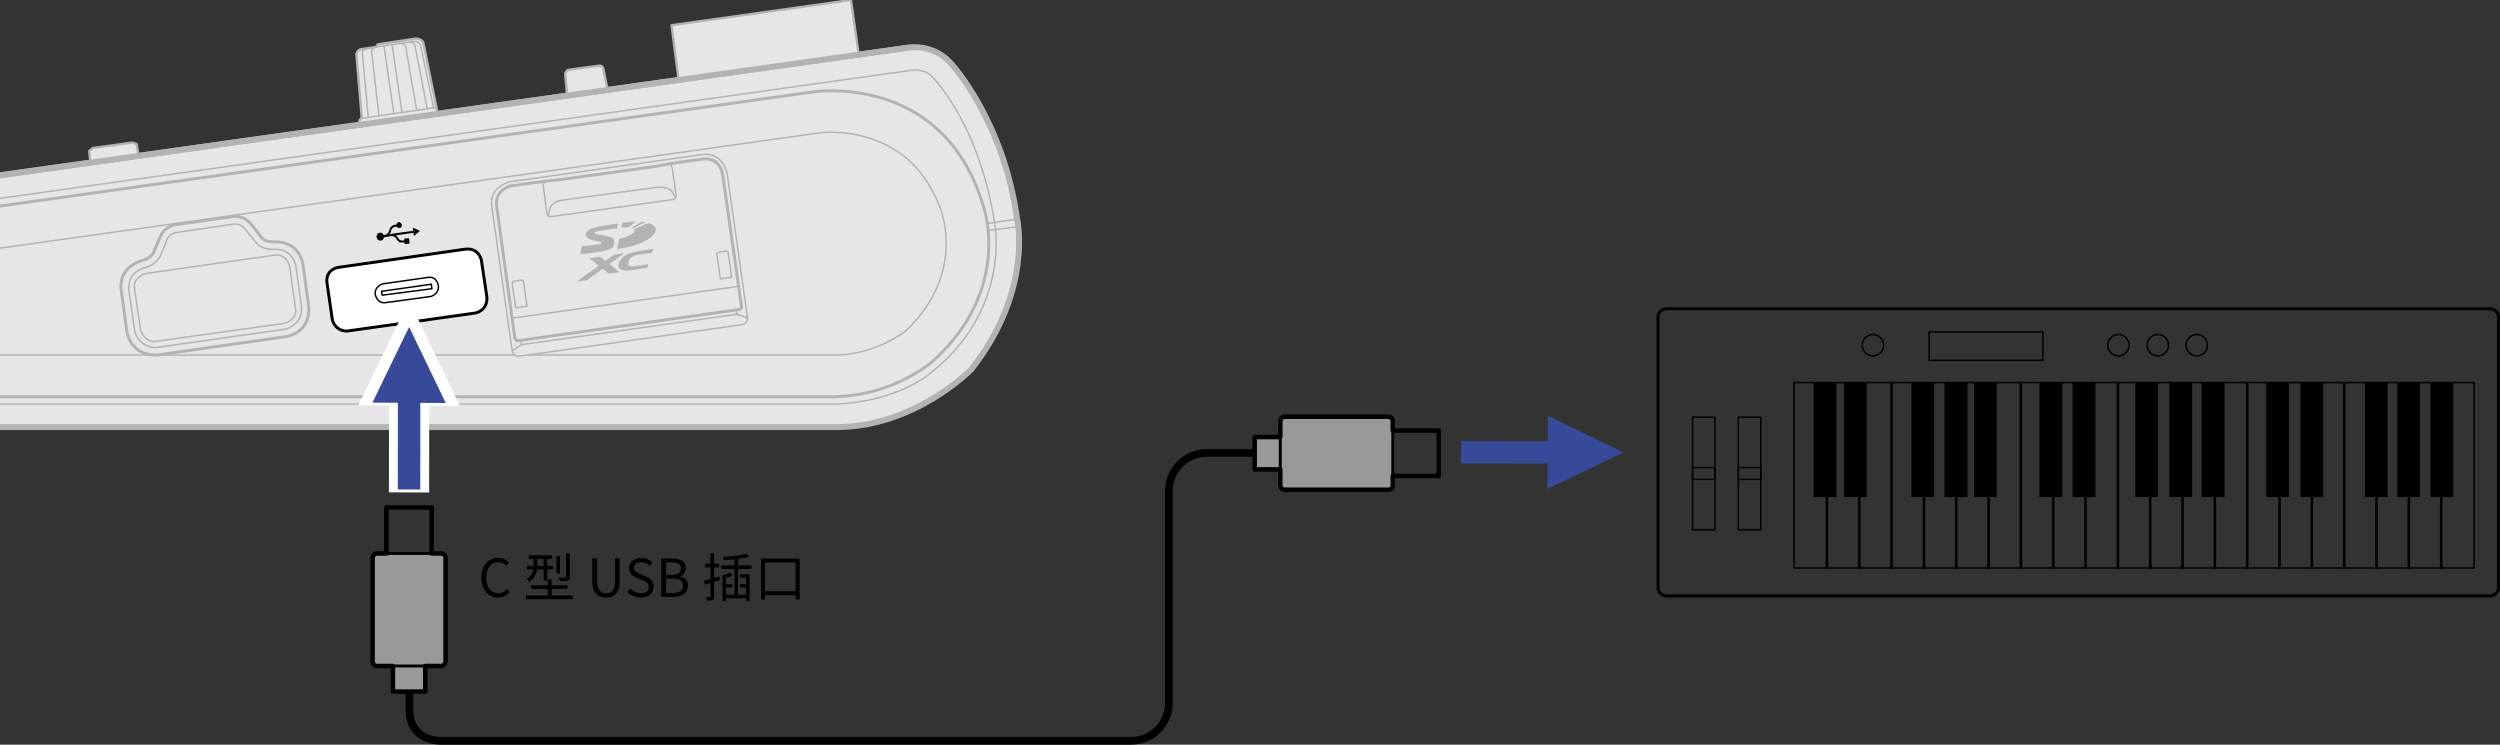 <?xml version="1.0" encoding="utf-8"?>
<!-- Generator: Adobe Illustrator 26.0.2, SVG Export Plug-In . SVG Version: 6.00 Build 0)  -->
<svg version="1.1" xmlns="http://www.w3.org/2000/svg" xmlns:xlink="http://www.w3.org/1999/xlink" x="0px" y="0px"
	 width="422.509px" height="125.848px" viewBox="0 0 422.509 125.848" style="enable-background:new 0 0 422.509 125.848;"
	 xml:space="preserve">
<rect x="0" y="0" width="422.509" height="125.848" fill="#333333" stroke="none"/>
<style type="text/css">
	.st0{fill:none;stroke:#000000;stroke-width:0.25;}
	.st1{fill:none;stroke:#000000;stroke-width:0.042;}
	.st2{fill:none;stroke:#000000;stroke-width:0.5;}
	.st3{fill:none;stroke:#000000;stroke-width:0.25;stroke-linejoin:round;}
	
		.st4{clip-path:url(#SVGID_00000114066043227954969180000006800883577769218215_);fill:#E6E6E6;stroke:#B3B3B3;stroke-linejoin:bevel;stroke-miterlimit:10;}
	
		.st5{clip-path:url(#SVGID_00000114066043227954969180000006800883577769218215_);fill:none;stroke:#B3B3B3;stroke-width:0.5;stroke-linejoin:bevel;stroke-miterlimit:10;}
	
		.st6{clip-path:url(#SVGID_00000114066043227954969180000006800883577769218215_);fill:none;stroke:#B3B3B3;stroke-width:0.25;stroke-linejoin:bevel;stroke-miterlimit:10;}
	.st7{clip-path:url(#SVGID_00000114066043227954969180000006800883577769218215_);}
	.st8{fill:#E6E6E6;stroke:#B3B3B3;stroke-width:0.25;stroke-linejoin:bevel;stroke-miterlimit:10;}
	.st9{fill:none;stroke:#B3B3B3;stroke-width:0.5;stroke-linejoin:bevel;stroke-miterlimit:10;}
	.st10{fill:none;stroke:#B3B3B3;stroke-width:0.25;stroke-linejoin:bevel;stroke-miterlimit:10;}
	.st11{fill:#E6E6E6;stroke:#B3B3B3;stroke-width:0.5;stroke-miterlimit:10;}
	.st12{fill:none;stroke:#B3B3B3;stroke-width:0.25;stroke-miterlimit:10;}
	.st13{fill:#FFFFFF;stroke:#000000;stroke-width:0.5;stroke-linejoin:round;stroke-miterlimit:10;}
	.st14{fill:none;stroke:#000000;stroke-width:0.25;stroke-linejoin:round;stroke-miterlimit:10;}
	.st15{fill:#FFFFFF;stroke:#B3B3B3;stroke-width:0.4;stroke-linejoin:round;stroke-miterlimit:10;}
	.st16{fill:#FFFFFF;stroke:#B3B3B3;stroke-width:0.25;stroke-linejoin:round;stroke-miterlimit:10;}
	
		.st17{clip-path:url(#SVGID_00000114066043227954969180000006800883577769218215_);fill:#FFFFFF;stroke:#B3B3B3;stroke-width:0.4;stroke-linejoin:round;stroke-miterlimit:10;}
	
		.st18{clip-path:url(#SVGID_00000114066043227954969180000006800883577769218215_);fill:#E6E6E6;stroke:#B3B3B3;stroke-width:0.4;stroke-linejoin:round;stroke-miterlimit:10;}
	.st19{fill:#E6E6E6;stroke:#B3B3B3;stroke-width:0.4;stroke-linecap:round;stroke-linejoin:round;stroke-miterlimit:10;}
	.st20{fill:none;stroke:#B3B3B3;stroke-width:0.25;stroke-linecap:round;stroke-linejoin:round;stroke-miterlimit:10;}
	
		.st21{clip-path:url(#SVGID_00000114066043227954969180000006800883577769218215_);fill:#E6E6E6;stroke:#B3B3B3;stroke-width:0.4;stroke-linecap:round;stroke-linejoin:round;stroke-miterlimit:10;}
	.st22{fill:#B3B3B3;}
	.st23{fill:none;stroke:#000000;stroke-width:1.294;stroke-linejoin:round;stroke-miterlimit:17;}
	.st24{fill:none;stroke:#000000;stroke-width:0.3;stroke-linejoin:round;}
	.st25{fill:#999999;stroke:#000000;stroke-width:0.3;stroke-linejoin:round;}
	.st26{fill:#999999;stroke:#000000;stroke-width:0.5;stroke-linejoin:round;}
	.st27{fill:none;stroke:#000000;stroke-width:0.76;stroke-linejoin:round;}
	.st28{fill:#666666;stroke:#FFFFFF;stroke-width:3;stroke-miterlimit:10;}
	.st29{fill:#364A99;}
</style>
<g id="レイヤー_1">
	<g>
		<g>
			<rect x="412.482" y="64.658" class="st0" width="5.646" height="31.334"/>
			<rect x="407.009" y="64.658" class="st0" width="5.651" height="31.334"/>
			<rect x="401.549" y="64.658" class="st0" width="5.649" height="31.334"/>
			<rect x="396.087" y="64.658" class="st0" width="5.647" height="31.334"/>
			<rect x="390.621" y="64.658" class="st0" width="5.653" height="31.334"/>
			<rect x="385.159" y="64.658" class="st0" width="5.646" height="31.334"/>
			<rect x="379.697" y="64.658" class="st0" width="5.646" height="31.334"/>
			<rect x="374.234" y="64.658" class="st0" width="5.64" height="31.334"/>
			<rect x="368.763" y="64.658" class="st0" width="5.651" height="31.334"/>
			<rect x="363.306" y="64.658" class="st0" width="5.642" height="31.334"/>
			<rect x="357.839" y="64.658" class="st0" width="5.649" height="31.334"/>
			<rect x="352.373" y="64.658" class="st0" width="5.651" height="31.334"/>
			<rect x="346.913" y="64.658" class="st0" width="5.644" height="31.334"/>
			<rect x="341.444" y="64.658" class="st0" width="5.644" height="31.334"/>
			<rect x="335.982" y="64.658" class="st0" width="5.646" height="31.334"/>
			<rect x="330.524" y="64.658" class="st0" width="5.642" height="31.334"/>
			<rect x="325.058" y="64.658" class="st0" width="5.646" height="31.334"/>
			<rect x="319.589" y="64.658" class="st0" width="5.644" height="31.334"/>
			<rect x="314.133" y="64.658" class="st0" width="5.642" height="31.334"/>
			<rect x="308.667" y="64.658" class="st0" width="5.646" height="31.334"/>
			<rect x="303.2" y="64.658" class="st0" width="5.646" height="31.334"/>
			<rect x="306.534" y="64.649" width="3.796" height="19.333"/>
			<rect x="306.534" y="64.649" class="st1" width="3.796" height="19.333"/>
			<rect x="311.652" y="64.649" width="3.799" height="19.333"/>
			<rect x="311.652" y="64.649" class="st1" width="3.799" height="19.333"/>
			<rect x="323.048" y="64.649" width="3.803" height="19.333"/>
			<rect x="323.048" y="64.649" class="st1" width="3.803" height="19.333"/>
			<rect x="328.665" y="64.649" width="3.803" height="19.333"/>
			<rect x="328.665" y="64.649" class="st1" width="3.803" height="19.333"/>
			<rect x="333.626" y="64.649" width="3.799" height="19.333"/>
			<rect x="333.626" y="64.649" class="st1" width="3.799" height="19.333"/>
			<rect x="344.701" y="64.649" width="3.796" height="19.333"/>
			<rect x="344.701" y="64.649" class="st1" width="3.796" height="19.333"/>
			<rect x="350.311" y="64.649" width="3.801" height="19.333"/>
			<rect x="350.311" y="64.649" class="st1" width="3.801" height="19.333"/>
			<rect x="360.892" y="64.649" width="3.794" height="19.333"/>
			<rect x="360.892" y="64.649" class="st1" width="3.794" height="19.333"/>
			<rect x="366.664" y="64.649" width="3.799" height="19.333"/>
			<rect x="366.664" y="64.649" class="st1" width="3.799" height="19.333"/>
			<rect x="372.119" y="64.649" width="3.796" height="19.333"/>
			<rect x="372.119" y="64.649" class="st1" width="3.796" height="19.333"/>
			<rect x="383.028" y="64.649" width="3.803" height="19.333"/>
			<rect x="383.028" y="64.649" class="st1" width="3.803" height="19.333"/>
			<rect x="388.809" y="64.649" width="3.797" height="19.333"/>
			<rect x="388.809" y="64.649" class="st1" width="3.797" height="19.333"/>
			<rect x="399.706" y="64.649" width="3.799" height="19.333"/>
			<rect x="399.706" y="64.649" class="st1" width="3.799" height="19.333"/>
			<rect x="405.168" y="64.649" width="3.796" height="19.333"/>
			<rect x="405.168" y="64.649" class="st1" width="3.796" height="19.333"/>
			<rect x="410.783" y="64.649" width="3.794" height="19.333"/>
			<rect x="410.783" y="64.649" class="st1" width="3.794" height="19.333"/>
		</g>
		<g>
			<path class="st2" d="M422.259,99.294c0,0.78-0.638,1.417-1.417,1.417H281.63c-0.78,0-1.417-0.638-1.417-1.417V53.6
				c0-0.78,0.638-1.417,1.417-1.417h139.212c0.78,0,1.417,0.638,1.417,1.417V99.294z"/>
		</g>
		<g>
			<rect x="293.783" y="70.51" class="st3" width="3.798" height="19.028"/>
			<rect x="293.783" y="79.029" class="st3" width="3.798" height="1.991"/>
		</g>
		<g>
			<rect x="286.039" y="70.51" class="st3" width="3.798" height="19.028"/>
			<rect x="286.039" y="79.029" class="st3" width="3.798" height="1.991"/>
		</g>
		<circle class="st3" cx="316.535" cy="58.341" r="1.807"/>
		<circle class="st3" cx="358.023" cy="58.341" r="1.807"/>
		<circle class="st3" cx="364.686" cy="58.341" r="1.807"/>
		<circle class="st3" cx="371.258" cy="58.341" r="1.807"/>
		<rect x="326.012" y="56.092" class="st3" width="19.249" height="4.794"/>
	</g>
	<g>
		<defs>
			<rect id="SVGID_1_" width="176.111" height="81.15"/>
		</defs>
		<clipPath id="SVGID_00000163762310582094277550000002760499553851094146_">
			<use xlink:href="#SVGID_1_"  style="overflow:visible;"/>
		</clipPath>
		
			<path style="clip-path:url(#SVGID_00000163762310582094277550000002760499553851094146_);fill:#E6E6E6;stroke:#B3B3B3;stroke-linejoin:bevel;stroke-miterlimit:10;" d="
			M153.655,8.032c0,0,4.08-0.707,7.102,2.733c0,0,8.84,9.519,11.148,26.284c0,0,2.78,11.954-7.735,25.354
			c0,0-9.492,9.781-22.811,9.781H-78.637c0,0-12.69,0.324-15.519-13.334c0,0-1.855-14.277,13.389-17.871L153.655,8.032z"/>
		
			<path style="clip-path:url(#SVGID_00000163762310582094277550000002760499553851094146_);fill:none;stroke:#B3B3B3;stroke-width:0.5;stroke-linejoin:bevel;stroke-miterlimit:10;" d="
			M137.479,15.519c0,0,21.955-3.377,28.691,19.291c0,0,5.025,13.697-8.2,25.954c0,0-6.384,6.011-16.883,6.284H-78.639
			c0,0-8.705-0.256-10.339-9.182c0,0-1.212-9.705,8.922-11.802L137.479,15.519z"/>
		
			<path style="clip-path:url(#SVGID_00000163762310582094277550000002760499553851094146_);fill:none;stroke:#B3B3B3;stroke-width:0.25;stroke-linejoin:bevel;stroke-miterlimit:10;" d="
			M154.202,11.858c0,0,2.222-0.353,3.553,1.367c0,0,7.86,7.84,10.378,24.755c0,0,2.792,14.603-11.257,25.38
			c0,0-5.326,4.44-15.517,4.943H-78.637c0,0-9.986-0.002-11.751-10.328c0,0-1.421-10.599,10.111-13.17L154.202,11.858z"/>
		
			<line style="clip-path:url(#SVGID_00000163762310582094277550000002760499553851094146_);fill:none;stroke:#B3B3B3;stroke-width:0.25;stroke-linejoin:bevel;stroke-miterlimit:10;" x1="-94.156" y1="58.85" x2="-88.939" y2="58.139"/>
		
			<line style="clip-path:url(#SVGID_00000163762310582094277550000002760499553851094146_);fill:none;stroke:#B3B3B3;stroke-width:0.25;stroke-linejoin:bevel;stroke-miterlimit:10;" x1="-94.226" y1="58.465" x2="-88.939" y2="57.725"/>
		
			<line style="clip-path:url(#SVGID_00000163762310582094277550000002760499553851094146_);fill:none;stroke:#B3B3B3;stroke-width:0.25;stroke-linejoin:bevel;stroke-miterlimit:10;" x1="172.124" y1="38.308" x2="166.986" y2="38.933"/>
		
			<line style="clip-path:url(#SVGID_00000163762310582094277550000002760499553851094146_);fill:none;stroke:#B3B3B3;stroke-width:0.25;stroke-linejoin:bevel;stroke-miterlimit:10;" x1="171.905" y1="37.049" x2="166.662" y2="37.789"/>
		
			<path style="clip-path:url(#SVGID_00000163762310582094277550000002760499553851094146_);fill:none;stroke:#B3B3B3;stroke-width:0.25;stroke-linejoin:bevel;stroke-miterlimit:10;" d="
			M138.463,22.459c0,0,14.591-2.13,20.273,12.268c0,0,4.982,11.009-5.626,21.171c0,0-5.111,4.102-12.026,4.102h-219.72
			c0,0-3.532-0.753-3.442-3.553c0,0,0.227-3.001,3.003-3.391L138.463,22.459z"/>
		<g style="clip-path:url(#SVGID_00000163762310582094277550000002760499553851094146_);">
			<path class="st8" d="M86.22,30.71c0,0-3.586,0.777-3.11,4.152l3.44,24.427c0,0,0.248,1.042,1.15,0.927l37.706-5.353
				c0,0,1.054-0.25,0.925-1.15l-3.444-24.425c0,0-0.742-3.659-4.205-3.168L86.22,30.71z"/>
			<path class="st9" d="M94.529,30.382l-2.239,0.221l-5.956,0.816c0,0-2.704,0.562-2.403,3.389l3.057,22.188
				c0,0,0.127,0.644,0.439,0.599l37.592-5.301c0,0,0.387-0.164,0.273-0.656l-3.17-22.186c0,0-0.387-2.884-3.249-2.579
				c-0.027,0.004-0.055,0.008-0.086,0.012c-2.94,0.375-5.459,0.763-5.459,0.763l-2.624,0.492L94.529,30.382z"/>
			<path class="st10" d="M92.208,30.655c0,0-0.476,0.258-0.412,0.709l0.656,4.865c0,0,0.185,0.447,0.656,0.381l20.658-2.895
				c0,0,0.57-0.18,0.488-0.763l-0.656-4.645c0,0-0.363-0.701-0.578-0.631"/>
			<path class="st10" d="M92.647,36.475l0.299-1.121c0,0,0.102-1.247,2.075-1.531l16.148-2.185c0,0,1.827-0.17,2.429,0.765
				l0.57,0.994"/>
			<polyline class="st10" points="86.55,59.289 88.136,58.249 124.527,53.112 126.331,53.713 			"/>
			<line class="st10" x1="88.136" y1="58.249" x2="88.026" y2="57.595"/>
			<line class="st10" x1="124.527" y1="53.112" x2="124.394" y2="52.403"/>
			<line class="st10" x1="86.496" y1="53.77" x2="124.828" y2="48.386"/>
			<polygon class="st10" points="87.152,52.021 86.55,47.814 86.716,47.54 88.192,47.32 88.463,47.54 89.065,51.748 			"/>
			<polygon class="st10" points="121.743,47.13 121.142,42.923 121.306,42.65 122.782,42.429 123.055,42.65 123.657,46.857 			"/>
		</g>
		<g style="clip-path:url(#SVGID_00000163762310582094277550000002760499553851094146_);">
			<path class="st11" d="M29.612,37.976c0,0-1.765,0.258-2.515,2.021c-0.75,1.763-0.053,0.111-0.053,0.111l-1.148,2.679
				c0,0-0.355,0.775-1.585,1.146c0,0-4.391,0.974-3.827,5.08l0.984,7.161c0,0,0.547,3.918,5.082,3.825l21.86-3.114
				c0,0,4.088-0.611,3.768-5.027l-0.984-7.161c0,0-0.41-4.018-5.027-3.823c0,0-1.378,0.033-1.911-0.658l-1.857-2.403
				c0,0-1.208-1.445-2.952-1.203L29.612,37.976z"/>
			<path class="st12" d="M29.776,39.286c0,0-1.119,0.125-1.531,1.15l-1.146,2.843c0,0-0.839,1.605-2.624,1.964
				c0,0-2.786,0.566-2.731,3.608l1.037,7.157c0,0,0.635,2.76,3.606,2.733l21.858-3.114c0,0,2.78-0.586,2.733-3.606l-0.984-7.159
				c0,0-0.56-2.891-3.659-2.733c0,0-2.021,0.201-3.063-1.148l-1.911-2.349c0,0-0.716-0.908-1.747-0.765L29.776,39.286z"/>
			<path class="st12" d="M24.584,46.228c0,0-2.12,0.642-1.857,2.458l1.037,7.159c0,0,0.759,2.095,2.458,1.857l21.86-3.059
				c0,0,2.138-0.48,1.857-2.513l-0.982-7.104c0,0-0.49-2.194-2.462-1.913L24.584,46.228z"/>
		</g>
		<g style="clip-path:url(#SVGID_00000163762310582094277550000002760499553851094146_);">
			<path class="st13" d="M57.153,45.19c0,0-2.058,0.295-1.911,2.46l0.927,6.392c0,0,0.422,1.9,2.46,1.913l21.747-3.059
				c0,0,2.044-0.371,1.913-2.678l-0.931-6.228c0,0-0.402-2.263-2.893-1.858L57.153,45.19z"/>
			<path class="st14" d="M64.64,47.978c0,0-1.462,0.502-1.203,1.857c0,0,0.332,1.533,1.749,1.312l7.594-1.039
				c0,0,1.427-0.316,1.31-1.804c0,0-0.211-1.651-1.749-1.421L64.64,47.978z"/>
			<polygon class="st14" points="64.476,49.233 64.585,49.887 72.997,48.796 72.89,48.032 			"/>
		</g>
		<g style="clip-path:url(#SVGID_00000163762310582094277550000002760499553851094146_);">
			<path class="st15" d="M-53.351,35.829l-2.282-11.13l-0.49-0.876l-2.241-1.039c-3.174,3.643-9.918,4.863-9.918,4.863
				c-7.282,1.009-10.847-1.964-10.847-1.964l-1.859,1.691l-0.328,0.984l0.986,11.366L-53.351,35.829z"/>
			<path class="st16" d="M-70.658,27.758l1.31,10.38l5.08-0.734l-1.693-10.359c-0.098-0.283-0.383-0.217-0.383-0.217
				c-1.691,0.562-3.989,0.437-3.989,0.437S-70.709,27.354-70.658,27.758z"/>
			<polyline class="st16" points="-67.489,37.921 -69.02,26.717 -67.765,26.555 -66.125,37.757 			"/>
		</g>
		
			<polygon style="clip-path:url(#SVGID_00000163762310582094277550000002760499553851094146_);fill:#FFFFFF;stroke:#B3B3B3;stroke-width:0.4;stroke-linejoin:round;stroke-miterlimit:10;" points="
			-67.244,39.024 -67.38,37.648 -67.163,37.318 -44.925,34.204 -44.65,34.423 -44.376,35.871 		"/>
		
			<polygon style="clip-path:url(#SVGID_00000163762310582094277550000002760499553851094146_);fill:#FFFFFF;stroke:#B3B3B3;stroke-width:0.4;stroke-linejoin:round;stroke-miterlimit:10;" points="
			-35.907,34.62 -36.013,33.986 -35.47,33.277 -20.279,31.147 -19.568,31.639 -19.457,32.361 		"/>
		
			<polygon style="clip-path:url(#SVGID_00000163762310582094277550000002760499553851094146_);fill:#E6E6E6;stroke:#B3B3B3;stroke-width:0.4;stroke-linejoin:round;stroke-miterlimit:10;" points="
			15.268,27.48 15.077,25.517 15.625,25.027 22.398,24.097 23.111,24.369 23.382,26.364 		"/>
		<g style="clip-path:url(#SVGID_00000163762310582094277550000002760499553851094146_);">
			<path class="st19" d="M73.966,19.175l-13.209,1.923c0,0-0.209-1.017,0.386-1.105L60.229,9.197c0,0,0.105-0.791,0.828-0.896
				l2.497-0.363l0.303-0.451l6.181-0.935c0,0,1-0.203,1.499,0.617L73.966,19.175z"/>
			<path class="st20" d="M62.225,19.837L61.237,9.014c0,0-0.061-0.658,0.701-0.767"/>
			<path class="st20" d="M72.197,18.385L70.133,7.718c0,0-0.131-0.646-0.89-0.535"/>
			<polyline class="st20" points="73.275,18.229 67.935,19.006 66.559,19.205 61.143,19.993 			"/>
			<path class="st20" d="M70.417,18.644L68.583,7.981c0,0-0.146-0.753-0.98-0.633l-1.337,0.195l-1.374,0.199l-1.337,0.195
				c-0.832,0.121-0.759,0.886-0.759,0.886l1.261,10.745"/>
			<line class="st20" x1="64.891" y1="7.743" x2="66.559" y2="19.205"/>
			<line class="st20" x1="66.266" y1="7.544" x2="67.935" y2="19.006"/>
			<path class="st20" d="M73.966,19.175c-0.154-1.06-0.691-0.947-0.691-0.947L71.08,7.618c0,0-0.328-0.728-1.052-0.623l-2.495,0.363
				l-0.42-0.346"/>
		</g>
		
			<path style="clip-path:url(#SVGID_00000163762310582094277550000002760499553851094146_);fill:#E6E6E6;stroke:#B3B3B3;stroke-width:0.4;stroke-linecap:round;stroke-linejoin:round;stroke-miterlimit:10;" d="
			M95.841,16.157l-0.328-3.698c0,0,0.225-0.611,0.547-0.656l5.191-0.712c0,0,0.609-0.022,0.711,0.496l0.738,3.606L95.841,16.157z"/>
		
			<polygon style="clip-path:url(#SVGID_00000163762310582094277550000002760499553851094146_);fill:#E6E6E6;stroke:#B3B3B3;stroke-width:0.4;stroke-linecap:round;stroke-linejoin:round;stroke-miterlimit:10;" points="
			113.493,4.262 114.692,13.508 145.132,9.262 143.82,0 		"/>
		
			<line style="clip-path:url(#SVGID_00000163762310582094277550000002760499553851094146_);fill:#E6E6E6;stroke:#B3B3B3;stroke-linejoin:bevel;stroke-miterlimit:10;" x1="-80.767" y1="40.979" x2="153.655" y2="8.032"/>
		<g style="clip-path:url(#SVGID_00000163762310582094277550000002760499553851094146_);">
			<g>
				<path class="st22" d="M100.472,42.685c-1.247,0.187-2.431,0.277-2.431,0.277l0.295-1.396c0,0,1.043-0.029,2.267-0.187
					c0.8-0.1,1.072-0.156,1.043-0.346c-0.035-0.228-0.783-0.252-1.273-0.355c-0.506-0.111-1.363-0.406-1.388-1.009
					c-0.017-0.461,0.314-0.998,2.446-1.419c1.482-0.293,2.989-0.472,2.989-0.472l-0.154,0.793c0,0-2.089,0.304-2.624,0.404
					c-0.49,0.086-1.204,0.183-1.166,0.447c0.029,0.207,1.127,0.295,1.736,0.379c0.898,0.127,1.677,0.412,1.609,1.267
					C103.727,42.283,102.247,42.425,100.472,42.685 M107.167,38.782c0.02,0.029,0.031,0.061,0.043,0.09
					c0.035,0.125,0.004,0.252-0.09,0.388c-0.102,0.129-0.265,0.271-0.48,0.4c-0.215,0.137-0.484,0.256-0.796,0.363
					c-0.304,0.115-0.832,0.24-1.196,0.31l-0.357,1.784c1.385-0.267,5.239-0.818,6.446-2.872c0.141-0.324,0.133-0.629-0.07-0.894
					c-0.234-0.304-0.609-0.51-1.05-0.654l-2.491,1.031C107.14,38.745,107.156,38.769,107.167,38.782 M106.918,38.583
					c0.008,0.006,0.023,0.018,0.035,0.018l2.073-1.041c-0.148-0.045-0.367-0.086-0.527-0.109l-1.788,1.039
					C106.769,38.513,106.871,38.562,106.918,38.583 M106.254,38.421l1.171-0.996c-0.316,0-0.582,0.027-0.73,0.039
					c-0.609,0.076-0.847,0.1-1.519,0.201l-0.156,0.794c0.164-0.018,0.238-0.035,0.523-0.049
					C105.805,38.39,106.039,38.4,106.254,38.421"/>
				<path class="st22" d="M109.373,45.293l-2.311,0.336c-0.437,0.064-0.773,0.107-1.011,0.111c-0.34,0.012-0.636-0.029-0.894-0.105
					c-0.567-0.172-0.766-0.549-0.587-1.121c0.174-0.566,0.548-1.011,1.129-1.359c0.293-0.17,0.64-0.322,1.031-0.451
					c0.41-0.125,0.871-0.221,1.37-0.299l2.28-0.332l-0.203,0.654l-2.245,0.328c-0.511,0.074-0.894,0.209-1.16,0.398
					c-0.261,0.189-0.453,0.47-0.566,0.849c-0.101,0.318-0.062,0.531,0.106,0.631c0.164,0.104,0.508,0.109,1.015,0.035l2.245-0.33
					L109.373,45.293z"/>
				<polygon class="st22" points="105.555,42.787 103.793,43.04 102.305,44.1 101.407,43.392 99.607,43.659 101.192,44.901 
					97.421,47.603 99.184,47.343 101.862,45.426 102.901,46.244 104.697,45.98 102.977,44.624 				"/>
			</g>
			<polygon points="67.863,37.816 67.861,37.976 67.918,37.978 67.92,38.14 67.861,38.197 67.863,38.304 67.808,38.359 
				67.806,38.415 67.754,38.413 67.697,38.468 67.644,38.468 67.646,38.523 67.533,38.525 67.478,38.523 67.371,38.523 
				67.314,38.523 67.262,38.521 67.262,38.468 67.207,38.47 67.152,38.413 67.152,38.359 67.098,38.359 67.043,38.304 
				67.043,38.304 66.826,38.302 66.717,38.361 66.553,38.359 66.551,38.413 66.496,38.468 66.389,38.47 66.387,38.523 
				66.332,38.523 66.332,38.577 66.278,38.632 66.223,38.632 66.225,38.685 66.166,38.741 66.17,38.853 66.114,38.96 66.059,39.124 
				66.061,39.181 66.006,39.233 66.004,39.345 65.95,39.395 65.895,39.454 65.897,39.507 65.838,39.509 65.842,39.618 
				66.168,39.509 69.831,39.015 69.774,38.468 70.977,39.015 70.922,39.015 70.922,39.069 70.815,39.126 70.758,39.181 
				70.649,39.29 70.651,39.343 70.539,39.397 70.43,39.454 70.323,39.563 70.268,39.671 70.159,39.725 70.104,39.78 69.995,39.835 
				69.938,39.889 69.886,39.343 66.879,39.778 66.988,39.835 67.043,39.891 67.043,39.944 67.096,39.999 67.152,39.999 
				67.207,40.108 67.264,40.163 67.318,40.163 67.316,40.272 67.371,40.327 67.373,40.381 67.426,40.436 67.48,40.436 
				67.478,40.489 67.535,40.493 67.535,40.547 67.59,40.543 67.644,40.6 67.699,40.6 67.754,40.6 67.808,40.653 68.189,40.655 
				68.355,40.6 68.298,40.329 69.12,40.272 69.23,41.145 68.408,41.256 68.353,40.981 68.246,40.983 67.644,40.983 67.644,40.926 
				67.482,40.928 67.48,40.873 67.426,40.817 67.371,40.819 67.314,40.762 67.262,40.762 67.207,40.711 67.209,40.655 67.154,40.6 
				67.152,40.545 67.1,40.545 67.043,40.489 67.043,40.438 66.988,40.381 66.988,40.327 66.934,40.272 66.879,40.215 66.824,40.163 
				66.824,40.108 66.77,40.108 66.715,40.053 66.66,39.999 66.551,39.999 66.553,39.944 66.496,39.942 66.389,39.944 66.332,39.887 
				66.221,39.889 64.913,40.108 64.854,40.106 64.856,40.327 64.804,40.329 64.747,40.438 64.749,40.491 64.692,40.491 
				64.638,40.545 64.585,40.598 64.532,40.6 64.476,40.656 64.421,40.653 64.257,40.655 64.089,40.655 64.036,40.602 63.929,40.6 
				63.929,40.545 63.873,40.545 63.874,40.491 63.82,40.491 63.765,40.436 63.765,40.327 63.708,40.327 63.708,40.272 
				63.656,40.161 63.656,40.051 63.601,40.001 63.599,39.942 63.654,39.944 63.654,39.778 63.71,39.78 63.71,39.616 63.763,39.616 
				63.765,39.507 63.818,39.507 63.874,39.452 63.929,39.395 63.982,39.397 64.038,39.343 64.202,39.343 64.255,39.345 
				64.365,39.341 64.528,39.343 64.528,39.397 64.583,39.397 64.585,39.454 64.64,39.454 64.694,39.505 64.749,39.561 
				64.747,39.616 64.802,39.671 64.856,39.723 65.13,39.671 65.184,39.671 65.239,39.616 65.35,39.616 65.348,39.561 65.403,39.507 
				65.458,39.454 65.514,39.452 65.569,39.397 65.567,39.345 65.624,39.288 65.678,39.235 65.678,39.179 65.731,39.124 
				65.731,39.015 65.786,38.96 65.786,38.96 65.84,38.853 65.84,38.687 65.897,38.634 65.897,38.523 65.952,38.47 66.006,38.468 
				66.061,38.359 66.114,38.302 66.168,38.249 66.168,38.249 66.225,38.195 66.278,38.14 66.332,38.142 66.389,38.085 
				66.442,38.085 66.498,38.031 66.606,38.031 66.662,37.978 66.988,37.978 66.99,37.869 67.043,37.867 67.045,37.757 
				67.098,37.705 67.152,37.703 67.152,37.648 67.209,37.648 67.209,37.593 67.262,37.593 67.316,37.541 67.48,37.539 
				67.537,37.541 67.59,37.593 67.644,37.595 67.644,37.648 67.697,37.648 67.752,37.705 67.808,37.705 67.808,37.812 			"/>
		</g>
	</g>
</g>
<g id="レイヤー_2">
	<path class="st23" d="M212.047,76.545h-8.106c-3.517,0-6.395,2.878-6.395,6.395v35.866c0,3.517-2.878,6.394-6.396,6.394H74.548
		c0,0-5.359,0.237-5.359-5.359v-8.749"/>
	<g>
		<rect x="65.305" y="85.767" class="st24" width="7.662" height="7.77"/>
		<rect x="66.405" y="112.553" class="st25" width="5.463" height="4.326"/>
		<path class="st26" d="M75.303,111.746c0,0.446-0.334,0.808-0.748,0.808H63.718c-0.414,0-0.748-0.361-0.748-0.808V94.344
			c0-0.445,0.334-0.807,0.748-0.807h10.838c0.414,0,0.748,0.361,0.748,0.807V111.746z"/>
		<path class="st27" d="M74.555,93.538h-1.588v-7.771h-7.662v7.771h-1.588c-0.414,0-0.748,0.361-0.748,0.807v17.401
			c0,0.446,0.334,0.808,0.748,0.808h2.688v4.326h5.463v-4.326h2.688c0.414,0,0.748-0.361,0.748-0.808V94.344
			C75.303,93.899,74.97,93.538,74.555,93.538z"/>
	</g>
	<g>
		<rect x="235.389" y="72.766" class="st24" width="7.77" height="7.662"/>
		<rect x="212.047" y="73.866" class="st25" width="4.326" height="5.463"/>
		<path class="st26" d="M217.181,82.764c-0.446,0-0.808-0.334-0.808-0.748V71.179c0-0.414,0.361-0.748,0.808-0.748h17.401
			c0.445,0,0.807,0.334,0.807,0.748v10.838c0,0.414-0.361,0.748-0.807,0.748H217.181z"/>
		<path class="st27" d="M235.389,82.016v-1.588h7.771v-7.662h-7.771v-1.588c0-0.414-0.361-0.748-0.807-0.748h-17.401
			c-0.446,0-0.808,0.334-0.808,0.748v2.688h-4.326v5.463h4.326v2.688c0,0.414,0.361,0.748,0.808,0.748h17.401
			C235.027,82.764,235.389,82.431,235.389,82.016z"/>
	</g>
	<g>
		<path d="M81.351,97.645c0-2.091,1.226-3.36,2.866-3.36c0.784,0,1.402,0.388,1.772,0.803l-0.441,0.528
			c-0.335-0.361-0.767-0.617-1.322-0.617c-1.227,0-2.037,1.006-2.037,2.619c0,1.632,0.775,2.655,2.011,2.655
			c0.617,0,1.084-0.273,1.499-0.724l0.45,0.512c-0.512,0.591-1.147,0.926-1.984,0.926C82.559,100.987,81.351,99.744,81.351,97.645z"
			/>
		<path d="M96.811,100.635v0.617h-7.92v-0.617h3.678v-1.111h-2.769v-0.6h2.769v-0.987h0.662v0.987h2.663v0.6h-2.663v1.111H96.811z
			 M90.744,96.225c-0.105,0.758-0.433,1.543-1.323,2.107c-0.088-0.123-0.309-0.361-0.432-0.459c0.767-0.467,1.04-1.058,1.146-1.648
			h-1.067v-0.583h1.111v-0.07v-1.138h-0.82v-0.582h3.951v0.582h-0.82v1.208h0.997v0.583H92.49v1.887h-0.617v-1.887H90.744z
			 M90.788,95.642h1.085v-1.208h-1.085v1.155V95.642z M94.642,96.931h-0.608v-2.937h0.608V96.931z M96.292,97.477
			c0,0.361-0.071,0.529-0.336,0.635c-0.265,0.098-0.688,0.106-1.313,0.106c-0.026-0.177-0.124-0.424-0.221-0.601
			c0.503,0.019,0.943,0.019,1.076,0c0.132,0,0.167-0.035,0.167-0.158v-3.907h0.627V97.477z"/>
		<path d="M100.093,98.201v-3.802h0.82v3.828c0,1.561,0.661,2.046,1.499,2.046c0.864,0,1.544-0.485,1.544-2.046v-3.828h0.784v3.802
			c0,2.081-1.005,2.786-2.328,2.786C101.099,100.987,100.093,100.282,100.093,98.201z"/>
		<path d="M106.011,100.026l0.494-0.556c0.459,0.485,1.111,0.803,1.782,0.803c0.847,0,1.357-0.424,1.357-1.059
			c0-0.661-0.467-0.873-1.075-1.146l-0.936-0.405c-0.6-0.256-1.313-0.715-1.313-1.658c0-0.997,0.864-1.72,2.037-1.72
			c0.768,0,1.446,0.326,1.905,0.803l-0.433,0.52c-0.396-0.37-0.873-0.608-1.473-0.608c-0.732,0-1.209,0.37-1.209,0.953
			c0,0.626,0.564,0.864,1.067,1.075l0.927,0.397c0.749,0.326,1.331,0.767,1.331,1.729c0,1.023-0.847,1.834-2.196,1.834
			C107.36,100.987,106.575,100.617,106.011,100.026z"/>
		<path d="M111.744,94.399h1.923c1.314,0,2.223,0.45,2.223,1.588c0,0.644-0.344,1.208-0.944,1.402v0.044
			c0.768,0.149,1.314,0.661,1.314,1.543c0,1.271-1.005,1.896-2.452,1.896h-2.063V94.399z M113.525,97.16
			c1.111,0,1.562-0.415,1.562-1.067c0-0.759-0.521-1.041-1.525-1.041h-0.997v2.108H113.525z M113.693,100.221
			c1.111,0,1.764-0.397,1.764-1.271c0-0.803-0.635-1.173-1.764-1.173h-1.129v2.443H113.693z"/>
		<path d="M121.667,98.015l-0.962,0.3v2.461c0,0.344-0.07,0.511-0.265,0.617c-0.193,0.105-0.493,0.123-0.952,0.123
			c-0.026-0.158-0.097-0.432-0.186-0.608c0.291,0.009,0.556,0.009,0.645,0.009c0.097,0,0.132-0.035,0.132-0.141V98.51l-0.935,0.282
			l-0.15-0.627c0.3-0.079,0.68-0.185,1.085-0.3v-1.993h-0.926v-0.608h0.926V93.5h0.626v1.764h0.838v0.608h-0.838v1.817l0.882-0.265
			L121.667,98.015z M126.085,100.512v-1.235h-1.005v-0.556h1.005v-1.094h-1.014v-0.564h1.604v4.498h-0.591v-0.449h-3.378v0.432
			h-0.591v-4.269c0.45-0.132,0.997-0.335,1.332-0.512l0.326,0.538c-0.317,0.133-0.705,0.256-1.067,0.345v1.084h1.041v0.556h-1.041
			v1.227h1.42v-4.357h-2.239v-0.6h2.239v-1.031c-0.608,0.062-1.226,0.105-1.781,0.123c-0.018-0.15-0.097-0.379-0.167-0.529
			c1.375-0.079,3.077-0.256,4.013-0.564l0.344,0.529c-0.485,0.158-1.129,0.282-1.808,0.361v1.111h2.258v0.6h-2.258v4.357H126.085z"
			/>
		<path d="M135.152,94.408v6.879h-0.696v-0.705h-5.187v0.75h-0.661v-6.924H135.152z M134.456,99.921v-4.86h-5.187v4.86H134.456z"/>
	</g>
	<polygon class="st28" points="75.331,67.098 69.143,54.244 62.942,67.037 67.24,67.06 67.231,81.711 71.028,81.73 71.037,67.079 	
		"/>
	<polygon class="st29" points="75.331,68.107 69.143,55.254 62.942,68.046 67.24,68.07 67.231,82.721 71.028,82.74 71.037,68.088 	
		"/>
	<polygon class="st29" points="261.526,82.642 274.379,76.454 261.587,70.253 261.564,74.551 246.913,74.542 246.894,78.339 
		261.545,78.348 	"/>
</g>
</svg>
